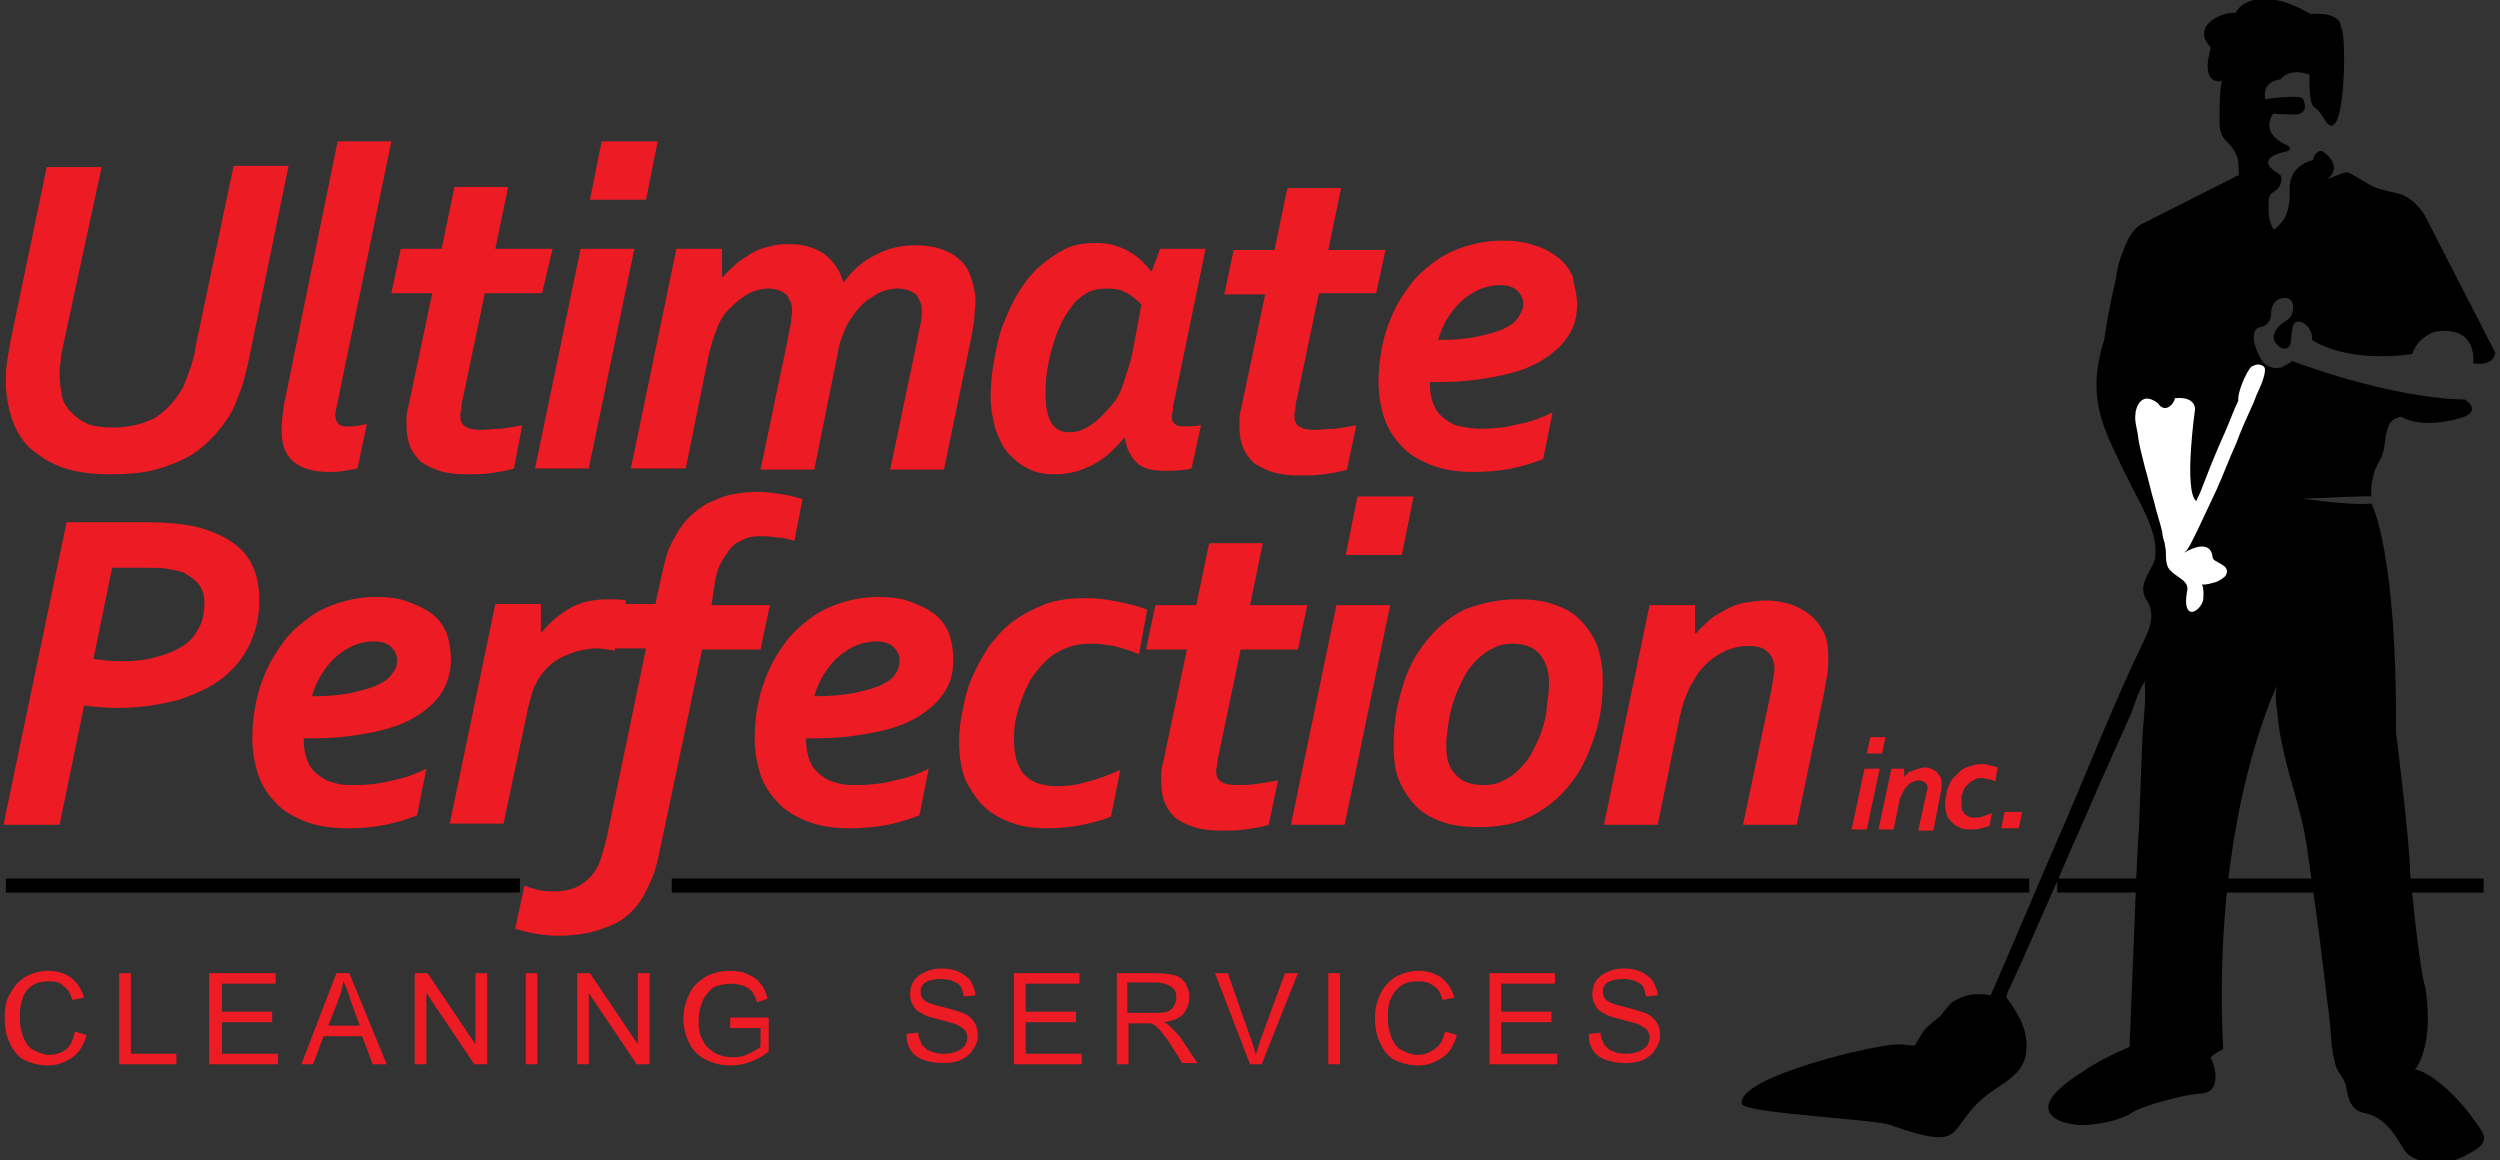 <?xml version="1.0" encoding="utf-8"?>
<!-- Generator: Adobe Illustrator 21.1.0, SVG Export Plug-In . SVG Version: 6.00 Build 0)  -->
<!DOCTYPE svg PUBLIC "-//W3C//DTD SVG 1.1//EN" "http://www.w3.org/Graphics/SVG/1.1/DTD/svg11.dtd">
<svg version="1.1" id="Layer_1" xmlns="http://www.w3.org/2000/svg" xmlns:xlink="http://www.w3.org/1999/xlink" x="0px" y="0px"
	 viewBox="0 0 214 99.3" style="enable-background:new 0 0 214 99.3;" xml:space="preserve">
<rect x="0" y="0" width="214" height="99.3" fill="#333333" stroke="none"/>
<style type="text/css">
	.st0{fill-rule:evenodd;clip-rule:evenodd;}
	.st1{fill:#FFFFFF;}
	.st2{fill:#ED1B23;}
</style>
<g>
	<rect x="57.5" y="75.2" class="st0" width="116.2" height="1.2"/>
	<rect x="176.1" y="75.2" class="st0" width="36.5" height="1.2"/>
	<path d="M198.9,10.1c0,0-0.3-0.6-0.9-1c0,0-0.4-0.5-0.3-2.7c0,0-1.6-0.7-2.5,0.4c0,0-1.6,0.1-1.3,1.7c0,0,2.4-0.4,3.2-0.1
		c0,0,0.7,1.2-0.5,1.4c0,0-1.9,0-2-0.1c0,0-1.3,1.6,1.1,2.7c0,0,0.8,0.4-0.1,0.6c0,0-2.9,0.5-0.5,1.9c0.3,0.2,0.2,0.6,0.1,0.9
		c-0.2,0.5-0.5,0.5-0.8,0.8c-0.3,0.3-0.2,1.1-0.2,1.5c0,0.5,0.1,1,0.4,1.5c0.1,0.2,0.9-0.8,0.9-0.8c0.3-0.5,0.4-1.1,0.5-1.7
		c0-0.3,0-0.6,0-0.9c-0.1-2.1,2-2.5,2-2.5c0-0.4,0.5-1,0.9-0.7c1.9,1.5,0.1,2.4,0.4,2.3c2.2-0.8,1.1-0.8,3.7,0.6
		c0.8,0.4,1.8,0.5,2.7,0.8c0.9,0.4,1.7,1.3,2.1,2.2l5.8,11.3c0,0-0.1,1.2-1.9,0.9c0,0,0.5-3.3-3.3-2.7c0,0-1.5,0.5-1.9,1.9
		c0,0-5.2,0.9-8.6-1.2c0,0,0-0.2,0-0.2c0-0.2,0-0.4-0.1-0.5c-0.1-0.4-0.8-1.1-1.3-0.8c-0.2,0.1-0.3,0.5-0.3,0.7
		c-0.1,0.4,0,1.1-0.3,1.4c-0.4,0.4-1-0.1-1.2-0.5c-0.2-0.5,0.1-1,0.4-1.3c0.3-0.3,0.6-0.4,0.9-0.7c0.4-0.5,0.5-1.7-0.4-1.7
		c-0.3,0-0.6,0.1-0.8,0.3c-0.3,0.3-0.4,0.7-0.4,1.1c0,0.4-0.2,0.8-0.6,1c-0.2,0.1-0.4,0.1-0.6,0.2c-0.7,0.7,0.1,2.3,0.5,2.9
		c0.3,0.3,0.7,0.5,1.1,0.5c0.2,0,0.5,0,0.6-0.1c0.2-0.1,0.5-0.3,0.7-0.4c0,0,0.1-0.1,0.1-0.1c0,0,8.3,3.2,14.8,3.3
		c0,0,1.8,1.1-0.8,1.7c0,0-2.8,0.8-4.6-0.2c-0.1-0.1-0.4,0.1-0.5,0.1c-0.5,0.2-0.7,0.7-0.8,1.2c-0.1,0.2-0.1,0.4-0.1,0.6
		c-0.1,0.4-0.1,0.8-0.2,1.1c-0.1,0.4-0.3,0.7-0.5,1.1c-0.4,0.8-0.6,1.8-0.5,2.7c0,0,0.4-0.1-6.1,0.2c0-0.1,3.9,0.6,6.1,0.4
		c0,0,2.2,4.1,2.1,19.6c0,0,1.2,9.5,1.2,12c0,0,0.8,8.4,1.3,9.8c0,0,0.9,4.6-0.9,7.1c0.2-0.2,1.5,0.6,1.6,0.7c1,0.7,2.4,2,3.5,3.6
		c0.9,1.2,1.4,1.8-0.2,2.7c-0.8,0.5-1.8,0.9-2.7,1c-0.6,0-1.4-0.1-1.9-0.3c-1.1-0.5-1-0.6-1.6-1.5c-0.4-0.7-0.9-1.4-1.6-1.9
		c-0.4-0.3-0.8-0.5-1.3-0.6c-1.3-0.2-1.5-1.3-1.7-2.4c-0.1-0.5-0.6-1-0.8-1.5c-0.2-0.6-0.3-1.2-0.4-1.9c-0.1-1.3-0.2-2.6-0.4-3.9
		c-0.1-0.8-0.2-1.7-0.3-2.5c-0.4-3.5-0.9-6.9-1.4-10.4c-0.4-3.1-1.6-6.1-2.2-9.2c-0.2-0.9-0.3-1.9-0.4-2.8c-0.1-0.7-0.2-1.6,0.1-2.2
		c0,0-5.7,11.3-4.7,31.3c0,0-1,0.5-1.1,0.8c0.1-0.2,1.3,2.8-0.7,3c-1.4,0.1-2.8,0.5-4.2,0.9c-0.5,0.2-1.3,0.4-1.7,0.7
		c-1.1,0.7-2.7,1-4,1.1c-1.9,0.1-4.6-0.8-2.5-2.9c0.9-0.9,2.1-1.6,3-2.2c1-0.6,2.1-1.1,3.2-1.6c0-1,0.1-1.9,0.1-2.9
		c0.1-2.4,0.2-4.8,0.3-7.2c0.1-2.9,0.2-5.8,0.4-8.7c0.1-2.6,0.2-5.2,0.3-7.9c0.1-1.4,0.3-2.9,0.2-4.3c0-0.1,0-0.2,0-0.3
		c-0.5,0.8-0.8,1.7-1.1,2.6c-1,2.2-1.9,4.3-2.9,6.5c-1.1,2.6-2.3,5.2-3.4,7.8c-1,2.3-2,4.5-3,6.8c-0.3,0.7-0.7,1.5-1,2.2
		c-0.1,0.3-0.4,0.7-0.4,1c0,0,0,0.1-0.1,0.1c0.7,1,1.5,2.1,1.7,3.4c0.5,3.1-1.6,3.7-3.4,5.1c-3.5,2.8-1.4,4.9-8.2,2.5
		c-1.3-0.5-12.5-1-12.7-1.8c-0.5-2.3,11.7-5.2,13.5-5.1c0.4,0,0.8,0.1,1.3,0.1c0.2-0.3,0.4-0.7,0.6-1c0.3-0.5,0.7-0.8,1.2-1.2
		c0.6-0.4,0.9-1.1,1.4-1.5c0.6-0.4,1.4-0.7,2.1-0.7c0.4,0,0.8,0,1.2,0.1c2.2-5,4.3-10.1,6.5-15.1c2.1-4.9,4.1-10,6.4-14.8
		c0.6-1.2,1.2-2.4,0.6-3.7c-1.3-1.7,0.7-2.9,0.6-4.2c0.2-2-1.6-4.8-2.4-6.5c-1.5-3.1-2.9-5.5-2.6-8.9c0.1-0.9,0.3-2,0.6-2.8
		c0,0,0.4-2.8,1-5.2c0.1-0.9,0.3-1.7,0.6-2.4c0.3-0.8,0.7-1.9,1.6-2.4l8.3-4.2c0.1,0,0-1,0-1.1c-0.1-0.8-0.5-1.3-1.1-1.9
		c-0.6-0.6-0.5-1.5-0.5-2.3c0-0.9,0-1.9,0.2-2.8c0,0.1-1.7,0.4-1.1-2.2c0-0.1,0.2-0.7,0.1-0.7c-1.6-1.7,0.8-3,2.2-2.9
		c0-0.3,1.7-2.6,6.4,0.1c0,0,2.6-0.3,2.6,1.2C200.9,2.6,200.8,13.5,198.9,10.1L198.9,10.1z"/>
	<path class="st1" d="M192.7,31.4c0.2-0.1,0.4-0.2,0.6-0.2c0.2,0,0.4,0.1,0.5,0.2c0.3,0.3-0.3,1.7-0.5,2.1c-0.2,0.4-0.3,0.8-0.5,1.2
		c-0.5,1.1-1,2.2-1.4,3.3c-0.6,1.3-1.1,2.7-1.7,4c-0.5,1.1-1.1,2.3-1.6,3.4c-0.2,0.4-0.4,0.8-0.6,1.2c-0.1,0.2-0.3,0.5-0.4,0.6
		c0,0-0.1,0-0.1,0.1c0,0,2.2-1.4,2.4,0.4c0,0.5,1.7,0.6,1.1,1.6c0,0-0.5,0.5-1.1,0.6c-2,0.6-0.6-1.1-0.8,1.4
		c-0.1,0.7-1.1,1.6-1.4,0.7c-0.1-0.3-0.1-0.7,0-1.3c0.3-1.1-1-1.2-1.6-2.1c-0.2-0.4-0.2-0.9-0.2-1.4c0-0.2-0.1-0.5-0.1-0.7
		c-0.1-0.3-0.2-0.6-0.2-0.9c-0.2-0.9-0.5-1.7-0.7-2.6c-0.3-1-0.5-2-0.8-3c-0.2-0.9-0.5-1.8-0.6-2.8c-0.1-0.6-0.3-1.2-0.2-1.8
		c0,0,0-0.1,0-0.1c0,0,0.3-2,1.9-0.8c0.8,1.2,1.7-0.5,1.4-0.4c0,0,1.7-0.3,1.8,0.9c0,0-1,7,0.1,7.9c0.1-0.3,0.3-0.6,0.4-0.9
		c0.3-0.8,0.6-1.5,0.9-2.3c0.4-1,0.8-1.9,1.2-2.8c0.4-0.9,0.7-1.8,1.1-2.6C191.5,33.6,192.3,31.8,192.7,31.4L192.7,31.4z"/>
	<path class="st2" d="M9.7,36.6c1.3,0,2.5-0.3,3.5-0.8c1-0.6,1.8-1.5,2.5-2.7c0.2-0.5,0.4-1,0.6-1.6c0.2-0.6,0.4-1.3,0.5-2.1
		L20,14.2h4.7l-3.3,16.1c-0.2,1-0.4,1.8-0.6,2.5c-0.2,0.7-0.5,1.3-0.7,1.9c-0.4,0.9-1,1.7-1.6,2.4c-0.6,0.7-1.4,1.4-2.2,1.9
		c-0.9,0.5-1.9,0.9-3,1.2c-1.1,0.3-2.5,0.4-3.9,0.4c-1.6,0-3-0.2-4.1-0.6c-1.1-0.4-2-1-2.8-1.7c-0.7-0.7-1.2-1.6-1.5-2.5
		c-0.3-1-0.5-2-0.5-3c0-0.6,0-1.2,0.1-1.8c0.1-0.6,0.2-1.2,0.3-1.8l3.1-14.9h4.7L5.4,29.6c-0.1,0.5-0.2,0.9-0.2,1.3
		c-0.1,0.4-0.1,0.8-0.1,1.2c0,0.6,0.1,1.2,0.2,1.8c0.1,0.5,0.4,1,0.8,1.4c0.4,0.4,0.8,0.7,1.4,1C8.1,36.5,8.8,36.6,9.7,36.6
		L9.7,36.6z M28.9,12.1h4.6l-4.6,22.3c-0.1,0.5-0.2,0.9-0.2,1.1c0,0.4,0.1,0.6,0.3,0.8c0.2,0.2,0.5,0.2,1,0.2c0.4,0,0.9-0.1,1.4-0.2
		l-0.8,3.8c-0.3,0.1-0.7,0.1-1.1,0.2c-0.5,0.1-0.9,0.1-1.3,0.1c-1.4,0-2.4-0.3-3.1-0.9c-0.7-0.6-1-1.5-1-2.7c0-0.6,0.1-1.3,0.2-2.1
		L28.9,12.1z M46.4,25.1h-4.9l-1.9,9.1c-0.1,0.3-0.1,0.5-0.1,0.7c0,0.2-0.1,0.4-0.1,0.6c0,0.5,0.1,0.8,0.4,1
		c0.3,0.2,0.7,0.3,1.4,0.3c0.4,0,1-0.1,1.7-0.1c0.7-0.1,1.3-0.2,1.8-0.3L44,40.1c-0.6,0.2-1.3,0.3-2,0.4c-0.7,0.1-1.4,0.1-2.1,0.1
		c-0.9,0-1.7-0.1-2.3-0.3c-0.6-0.2-1.2-0.5-1.6-0.8c-0.4-0.4-0.7-0.8-0.9-1.3c-0.2-0.5-0.3-1.1-0.3-1.7c0-0.2,0-0.5,0-0.8
		c0-0.3,0.1-0.7,0.2-1.1l2-9.5h-3.5l0.8-3.8h3.5l1.1-5.3h4.6l-1.1,5.3h4.9L46.4,25.1z M50.5,17.1l1-5h4.8l-1,5H50.5z M45.8,40.1
		l3.9-18.8h4.6l-3.9,18.8H45.8z M72.2,24.2c0.8-1.1,1.7-1.9,2.8-2.4c1.1-0.6,2.2-0.8,3.4-0.8c0.8,0,1.5,0.1,2.1,0.3
		c0.6,0.2,1.2,0.5,1.6,0.9c0.5,0.4,0.8,0.9,1,1.5c0.2,0.6,0.4,1.3,0.4,2.1c0,0.5-0.1,1-0.1,1.6c-0.1,0.6-0.2,1.2-0.3,1.7l-2.3,11.1
		h-4.6l2.3-11c0.1-0.6,0.2-1.1,0.3-1.5c0.1-0.4,0.1-0.7,0.1-1c0-0.3,0-0.5-0.1-0.8c-0.1-0.2-0.2-0.4-0.3-0.6
		c-0.2-0.2-0.4-0.3-0.6-0.4c-0.3-0.1-0.6-0.2-1-0.2c-0.8,0-1.5,0.2-2.2,0.7c-0.7,0.4-1.3,1-1.8,1.8c-0.3,0.4-0.5,0.8-0.7,1.3
		c-0.2,0.5-0.4,1.1-0.5,1.8l-2,9.9h-4.6l2.3-11c0.1-0.6,0.2-1.1,0.3-1.5c0-0.4,0.1-0.7,0.1-1c0-0.3,0-0.5-0.1-0.8
		c-0.1-0.2-0.2-0.4-0.3-0.6c-0.2-0.2-0.4-0.3-0.6-0.4c-0.3-0.1-0.6-0.2-1-0.2c-0.7,0-1.4,0.2-2,0.6c-0.6,0.4-1.2,0.9-1.7,1.5
		c-0.3,0.4-0.6,0.9-0.8,1.5c-0.2,0.5-0.4,1.2-0.6,1.9l-2,9.9H54l3.9-18.8h3.9v2.4h0.1c0.3-0.4,0.7-0.7,1.1-1.1
		c0.4-0.4,0.9-0.6,1.3-0.9c0.5-0.3,1-0.5,1.6-0.6c0.6-0.2,1.1-0.2,1.7-0.2c1.2,0,2.1,0.3,2.9,0.8C71.3,22.3,71.9,23.1,72.2,24.2
		L72.2,24.2z M100.3,35.6c0,0.4,0.1,0.6,0.3,0.7c0.2,0.2,0.4,0.2,0.8,0.2c0.4,0,0.8,0,1.4-0.1l-0.8,3.7c-0.8,0.2-1.6,0.2-2.3,0.2
		c-1.1,0-1.9-0.2-2.4-0.7c-0.5-0.5-0.9-1.2-1-2.1h-0.1c-0.9,1.1-1.8,1.9-2.9,2.4c-1,0.5-2,0.7-3,0.7c-0.8,0-1.6-0.1-2.3-0.5
		c-0.7-0.3-1.2-0.8-1.7-1.3c-0.5-0.6-0.8-1.3-1.1-2.1c-0.2-0.8-0.4-1.7-0.4-2.7c0-1,0.1-2.1,0.3-3.2c0.2-1.1,0.4-2.1,0.8-3.1
		c0.4-1,0.8-1.9,1.3-2.7c0.5-0.8,1.1-1.6,1.8-2.2c0.7-0.6,1.4-1.1,2.2-1.5c0.8-0.4,1.7-0.5,2.7-0.5c0.9,0,1.7,0.2,2.5,0.6
		c0.8,0.4,1.5,1,2.1,1.8h0.1l0.7-1.9h3.9l-2.7,13.1c-0.1,0.2-0.1,0.5-0.1,0.7C100.4,35.3,100.3,35.5,100.3,35.6L100.3,35.6z
		 M97.7,26.1c-0.1-0.2-0.3-0.3-0.5-0.5c-0.2-0.2-0.4-0.3-0.7-0.5c-0.3-0.1-0.5-0.3-0.8-0.3c-0.3-0.1-0.6-0.1-1-0.1
		c-0.6,0-1.2,0.1-1.7,0.4c-0.5,0.3-1,0.7-1.3,1.2c-0.4,0.5-0.7,1-1,1.7c-0.3,0.6-0.5,1.3-0.7,2c-0.2,0.7-0.3,1.3-0.4,2
		c-0.1,0.7-0.1,1.3-0.1,1.8c0,1.1,0.2,1.9,0.5,2.4c0.3,0.5,0.8,0.8,1.5,0.8c0.7,0,1.3-0.2,2-0.7c0.7-0.5,1.2-1.1,1.8-1.8
		c0.4-0.5,0.7-1.1,0.9-1.8c0.2-0.7,0.5-1.4,0.7-2.3L97.7,26.1z M117.8,25.1h-4.9l-1.9,9.1c-0.1,0.3-0.1,0.5-0.1,0.7
		c0,0.2-0.1,0.4-0.1,0.6c0,0.5,0.1,0.8,0.4,1c0.3,0.2,0.7,0.3,1.4,0.3c0.4,0,1-0.1,1.7-0.1c0.7-0.1,1.3-0.2,1.8-0.3l-0.8,3.8
		c-0.6,0.2-1.3,0.3-2,0.4c-0.7,0.1-1.4,0.1-2.1,0.1c-0.9,0-1.7-0.1-2.3-0.3c-0.6-0.2-1.2-0.5-1.6-0.8c-0.4-0.4-0.7-0.8-0.9-1.3
		c-0.2-0.5-0.3-1.1-0.3-1.7c0-0.2,0-0.5,0-0.8c0-0.3,0.1-0.7,0.2-1.1l2-9.5h-3.5l0.8-3.8h3.5l1.1-5.3h4.6l-1.1,5.3h4.9L117.8,25.1z
		 M130.4,26c0-0.4-0.2-0.8-0.5-1.1c-0.3-0.3-0.8-0.5-1.5-0.5c-0.5,0-1,0.1-1.6,0.3c-0.5,0.2-1,0.5-1.5,0.9c-0.5,0.4-0.9,0.9-1.3,1.5
		c-0.4,0.6-0.7,1.3-0.9,2c1.4,0,2.5-0.1,3.4-0.3c0.9-0.2,1.7-0.4,2.3-0.7c0.6-0.3,1-0.6,1.2-1C130.2,26.8,130.4,26.4,130.4,26
		L130.4,26z M135,26c0,1-0.2,2-0.8,2.8c-0.5,0.8-1.3,1.5-2.3,2.1c-1,0.6-2.2,1-3.7,1.3c-1.5,0.3-3.1,0.5-5,0.5c-0.2,0-0.5,0-0.8,0
		v0.1c0,0.7,0.1,1.3,0.3,1.8c0.2,0.5,0.5,0.9,0.9,1.2c0.4,0.3,0.8,0.6,1.4,0.7c0.5,0.1,1.1,0.2,1.8,0.2c1,0,2.1-0.1,3.2-0.4
		c1.1-0.2,2.1-0.6,2.9-1l-0.8,4c-0.8,0.3-1.7,0.6-2.7,0.8c-1,0.2-2.1,0.3-3.3,0.3c-1.4,0-2.6-0.2-3.6-0.6c-1-0.4-1.9-0.9-2.5-1.6
		c-0.7-0.7-1.2-1.5-1.5-2.4c-0.3-0.9-0.5-2-0.5-3.1c0-1,0.1-2,0.3-3c0.2-1,0.5-1.9,0.9-2.8c0.4-0.9,0.9-1.7,1.5-2.5
		c0.6-0.8,1.3-1.4,2.1-2c0.8-0.6,1.7-1,2.6-1.3c1-0.3,2-0.5,3.2-0.5c1,0,1.9,0.1,2.7,0.4c0.8,0.2,1.5,0.6,2,1c0.6,0.4,1,1,1.3,1.6
		C134.8,24.6,135,25.3,135,26L135,26z"/>
	<path class="st2" d="M5.1,70.6H0.3l5.4-25.9h6.5c2.4,0,4.3,0.2,5.6,0.7c1.5,0.5,2.7,1.3,3.4,2.3c0.7,1,1,2.3,1,3.7
		c0,1.4-0.3,2.6-0.8,3.7c-0.5,1.1-1.3,2.1-2.3,2.9c-1,0.8-2.3,1.4-3.8,1.9c-1.5,0.4-3.3,0.7-5.2,0.7c-1,0-2-0.1-2.9-0.2L5.1,70.6z
		 M8,56.4c0.7,0.1,1.4,0.2,2.3,0.2c1.2,0,2.3-0.1,3.2-0.4c0.9-0.2,1.7-0.6,2.3-1c0.6-0.4,1-1,1.3-1.6c0.3-0.6,0.4-1.3,0.4-2.1
		c0-0.6-0.2-1.1-0.5-1.5c-0.3-0.4-0.8-0.7-1.3-1c-0.3-0.1-0.8-0.2-1.3-0.3c-0.5-0.1-1.2-0.1-1.9-0.1H9.6L8,56.4z M34,56.5
		c0-0.4-0.2-0.8-0.5-1.1c-0.3-0.3-0.8-0.5-1.5-0.5c-0.5,0-1.1,0.1-1.6,0.3c-0.5,0.2-1,0.5-1.5,0.9c-0.5,0.4-0.9,0.9-1.3,1.5
		c-0.4,0.6-0.7,1.3-0.9,2c1.4,0,2.5-0.1,3.4-0.3c0.9-0.2,1.7-0.4,2.3-0.7c0.6-0.3,1-0.6,1.2-1C33.9,57.3,34,56.9,34,56.5L34,56.5z
		 M38.6,56.5c0,1-0.3,2-0.8,2.8c-0.5,0.8-1.3,1.5-2.3,2.1c-1,0.6-2.2,1-3.7,1.3c-1.5,0.3-3.1,0.5-5,0.5c-0.2,0-0.5,0-0.8,0v0.1
		c0,0.7,0.1,1.3,0.3,1.8c0.2,0.5,0.5,0.9,0.9,1.2c0.4,0.3,0.8,0.6,1.4,0.7c0.5,0.2,1.1,0.2,1.8,0.2c1,0,2.1-0.1,3.2-0.4
		c1.1-0.2,2.1-0.6,2.9-1l-0.8,4c-0.8,0.3-1.7,0.6-2.7,0.8c-1,0.2-2.1,0.3-3.3,0.3c-1.4,0-2.6-0.2-3.6-0.6c-1-0.4-1.9-0.9-2.5-1.6
		c-0.7-0.7-1.2-1.5-1.5-2.4c-0.3-0.9-0.5-2-0.5-3.1c0-1,0.1-2,0.3-3c0.2-1,0.5-1.9,0.9-2.8c0.4-0.9,0.9-1.7,1.5-2.5
		c0.6-0.8,1.3-1.4,2.1-2c0.8-0.6,1.7-1,2.6-1.3c1-0.3,2-0.5,3.2-0.5c1,0,1.9,0.1,2.7,0.4c0.8,0.3,1.5,0.6,2,1c0.6,0.4,1,1,1.3,1.6
		C38.5,55,38.6,55.7,38.6,56.5L38.6,56.5z M52.6,55.7c-0.5-0.1-1.1-0.2-1.6-0.2c-0.5,0-0.9,0.1-1.4,0.2c-0.5,0.1-0.9,0.3-1.4,0.5
		c-0.4,0.2-0.9,0.5-1.3,0.9c-0.4,0.4-0.8,0.9-1,1.4c-0.2,0.3-0.3,0.6-0.4,1c-0.1,0.4-0.3,0.9-0.4,1.6l-2,9.4h-4.6l3.9-18.8h3.9v2.4
		h0.1c0.7-0.9,1.6-1.6,2.5-2.1c0.9-0.5,2-0.7,3.2-0.7c0.5,0,1,0,1.5,0.1L52.6,55.7z M60.9,51.8h5l-0.8,3.8h-5l-3.6,17.1
		c-0.2,1-0.4,1.8-0.7,2.5c-0.3,0.7-0.6,1.3-0.9,1.8c-0.8,1.2-1.8,2-3.1,2.4c-1.2,0.5-2.6,0.7-4.1,0.7c-0.7,0-1.4-0.1-2-0.2
		s-1.2-0.3-1.6-0.4l0.8-3.7c0.4,0.2,0.9,0.3,1.3,0.4c0.4,0.1,0.9,0.1,1.2,0.1c0.7,0,1.3-0.1,1.8-0.3c0.5-0.2,0.9-0.5,1.3-0.9
		s0.7-0.9,0.9-1.5c0.2-0.6,0.4-1.3,0.6-2.2l3.3-15.9h-3.4l0.8-3.8h3.4l0.5-2.3c0.2-0.9,0.4-1.7,0.6-2.3c0.3-0.7,0.6-1.2,0.9-1.7
		c0.4-0.6,0.8-1.1,1.3-1.5c0.5-0.4,1-0.8,1.6-1c0.6-0.3,1.2-0.5,1.8-0.6c0.6-0.1,1.2-0.2,1.9-0.2c0.8,0,1.5,0.1,2.2,0.2
		c0.7,0.1,1.3,0.3,1.8,0.4l-0.7,3.6c-0.6-0.2-1.1-0.3-1.6-0.3c-0.5-0.1-0.9-0.1-1.3-0.1c-0.7,0-1.2,0.1-1.7,0.4
		c-0.5,0.2-0.9,0.6-1.2,1.1c-0.2,0.3-0.4,0.6-0.6,1c-0.2,0.4-0.3,0.9-0.4,1.4L60.9,51.8z M77,56.5c0-0.4-0.2-0.8-0.5-1.1
		c-0.3-0.3-0.8-0.5-1.5-0.5c-0.5,0-1,0.1-1.6,0.3c-0.5,0.2-1,0.5-1.5,0.9c-0.5,0.4-0.9,0.9-1.3,1.5c-0.4,0.6-0.7,1.3-0.9,2
		c1.4,0,2.5-0.1,3.5-0.3c0.9-0.2,1.7-0.4,2.3-0.7c0.6-0.3,1-0.6,1.2-1C76.9,57.3,77,56.9,77,56.5L77,56.5z M81.6,56.5
		c0,1-0.2,2-0.8,2.8c-0.5,0.8-1.3,1.5-2.3,2.1c-1,0.6-2.2,1-3.7,1.3c-1.5,0.3-3.1,0.5-5,0.5c-0.2,0-0.5,0-0.8,0v0.1
		c0,0.7,0.1,1.3,0.3,1.8c0.2,0.5,0.5,0.9,0.9,1.2c0.4,0.3,0.8,0.6,1.4,0.7c0.5,0.2,1.2,0.2,1.8,0.2c1,0,2.1-0.1,3.2-0.4
		c1.1-0.2,2.1-0.6,2.9-1l-0.8,4c-0.8,0.3-1.7,0.6-2.7,0.8c-1,0.2-2.1,0.3-3.3,0.3c-1.4,0-2.6-0.2-3.6-0.6c-1-0.4-1.9-0.9-2.5-1.6
		c-0.7-0.7-1.2-1.5-1.5-2.4c-0.3-0.9-0.5-2-0.5-3.1c0-1,0.1-2,0.3-3c0.2-1,0.5-1.9,0.9-2.8c0.4-0.9,0.9-1.7,1.5-2.5
		c0.6-0.8,1.3-1.4,2.1-2c0.8-0.6,1.7-1,2.6-1.3c1-0.3,2-0.5,3.2-0.5c1,0,1.9,0.1,2.7,0.4c0.8,0.3,1.5,0.6,2,1c0.6,0.4,1,1,1.3,1.6
		C81.5,55,81.6,55.7,81.6,56.5L81.6,56.5z M97.5,56c-0.7-0.3-1.4-0.5-2.1-0.7c-0.7-0.1-1.3-0.2-1.9-0.2c-0.9,0-1.6,0.1-2.3,0.4
		c-0.7,0.3-1.2,0.6-1.7,1.1c-0.5,0.5-0.9,1-1.3,1.6c-0.3,0.6-0.6,1.2-0.8,1.8c-0.2,0.6-0.4,1.2-0.5,1.8c-0.1,0.6-0.1,1.2-0.1,1.6
		c0,0.7,0.1,1.4,0.3,1.9c0.2,0.5,0.4,0.9,0.8,1.2c0.3,0.3,0.7,0.5,1.1,0.6c0.4,0.1,0.9,0.2,1.4,0.2c0.9,0,1.8-0.1,2.7-0.4
		c0.9-0.2,1.9-0.6,2.8-1l-0.8,4c-0.7,0.3-1.5,0.5-2.4,0.7c-1,0.2-2,0.3-3.1,0.3c-1,0-1.9-0.1-2.8-0.4c-0.9-0.3-1.7-0.7-2.4-1.3
		c-0.7-0.6-1.2-1.4-1.7-2.3c-0.4-0.9-0.6-2.1-0.6-3.4c0-0.9,0.1-1.8,0.3-2.7c0.2-1,0.4-1.9,0.8-2.8c0.4-0.9,0.9-1.8,1.4-2.6
		c0.6-0.8,1.3-1.6,2.1-2.2c0.8-0.6,1.8-1.1,2.8-1.5c1.1-0.4,2.3-0.5,3.6-0.5c0.7,0,1.6,0.1,2.6,0.3c1,0.2,1.8,0.4,2.5,0.7L97.5,56z
		 M111.1,55.6h-4.9l-1.9,9.1c-0.1,0.3-0.1,0.5-0.1,0.7c0,0.2-0.1,0.4-0.1,0.5c0,0.5,0.1,0.8,0.4,1c0.3,0.2,0.7,0.3,1.4,0.3
		c0.4,0,1,0,1.7-0.1c0.7-0.1,1.3-0.2,1.8-0.3l-0.8,3.8c-0.6,0.2-1.3,0.3-2,0.4c-0.7,0.1-1.4,0.1-2.1,0.1c-0.9,0-1.7-0.1-2.3-0.3
		c-0.6-0.2-1.2-0.5-1.6-0.8c-0.4-0.4-0.7-0.8-0.9-1.3c-0.2-0.5-0.3-1.1-0.3-1.7c0-0.2,0-0.5,0-0.8c0-0.3,0.1-0.7,0.2-1.1l2-9.5h-3.5
		l0.8-3.8h3.5l1.1-5.3h4.6l-1.1,5.3h4.9L111.1,55.6z M115.2,47.5l1-5h4.8l-1,5H115.2z M110.5,70.6l3.9-18.8h4.6l-3.9,18.8H110.5z
		 M129.5,55.1c-0.6,0-1.2,0.1-1.7,0.4c-0.5,0.2-1,0.6-1.4,1c-0.4,0.4-0.8,0.9-1.1,1.5c-0.3,0.6-0.6,1.2-0.8,1.8
		c-0.2,0.6-0.4,1.3-0.5,2c-0.1,0.7-0.2,1.4-0.2,2c0,1.1,0.2,1.9,0.8,2.5c0.5,0.6,1.3,0.9,2.4,0.9c0.6,0,1.2-0.1,1.7-0.4
		c0.5-0.2,1-0.6,1.4-1c0.4-0.4,0.8-0.9,1.1-1.5c0.3-0.6,0.6-1.2,0.8-1.8c0.2-0.7,0.4-1.3,0.4-2c0.1-0.7,0.2-1.4,0.2-2
		c0-1.1-0.3-1.9-0.8-2.5C131.3,55.4,130.5,55.1,129.5,55.1L129.5,55.1z M129.9,51.3c1.1,0,2.1,0.1,3,0.4c0.9,0.3,1.7,0.7,2.3,1.3
		c0.6,0.6,1.1,1.3,1.5,2.2c0.3,0.9,0.5,1.9,0.5,3.1c0,1.7-0.2,3.2-0.7,4.7c-0.5,1.5-1.1,2.9-2,4c-0.9,1.2-2,2.1-3.3,2.8
		c-1.3,0.7-2.8,1-4.6,1c-1.1,0-2.1-0.1-3-0.4c-0.9-0.3-1.7-0.7-2.3-1.3c-0.6-0.6-1.1-1.3-1.5-2.2c-0.4-0.9-0.5-1.9-0.5-3.1
		c0-1.7,0.2-3.2,0.7-4.8c0.4-1.5,1.1-2.9,2-4c0.9-1.2,2-2.1,3.3-2.8C126.6,51.7,128.1,51.3,129.9,51.3L129.9,51.3z M141.9,70.6h-4.6
		l3.9-18.8h3.9v2.4h0.1c0.3-0.4,0.7-0.7,1.1-1.1c0.4-0.4,0.9-0.6,1.4-0.9c0.5-0.3,1.1-0.5,1.6-0.6c0.6-0.1,1.2-0.2,1.8-0.2
		c0.7,0,1.4,0.1,2.1,0.3c0.6,0.2,1.2,0.5,1.7,0.9c0.5,0.4,0.9,0.9,1.2,1.5c0.3,0.6,0.4,1.3,0.4,2.1c0,0.5,0,1-0.1,1.6
		c-0.1,0.6-0.2,1.2-0.3,1.7l-2.3,11.1h-4.6l2.4-11.4c0.1-0.4,0.1-0.8,0.2-1.1c0-0.3,0.1-0.6,0.1-0.8c0-0.6-0.2-1.2-0.6-1.5
		c-0.4-0.4-0.9-0.5-1.7-0.5c-1,0-1.8,0.3-2.6,0.8c-0.8,0.5-1.5,1.2-2,2.1c-0.1,0.2-0.2,0.4-0.3,0.5c-0.1,0.2-0.2,0.4-0.3,0.7
		c-0.1,0.2-0.2,0.5-0.3,0.8c-0.1,0.3-0.2,0.7-0.3,1.1L141.9,70.6z"/>
	<path class="st2" d="M159.8,64.5l0.3-1.4h1.3l-0.3,1.4H159.8z M158.5,71l1.1-5.2h1.3l-1.1,5.2H158.5z M162.1,71h-1.3l1.1-5.2h1.1
		v0.7h0c0.1-0.1,0.2-0.2,0.3-0.3c0.1-0.1,0.2-0.2,0.4-0.2c0.1-0.1,0.3-0.1,0.5-0.2c0.2,0,0.3-0.1,0.5-0.1c0.2,0,0.4,0,0.6,0.1
		c0.2,0.1,0.3,0.1,0.5,0.3c0.1,0.1,0.2,0.3,0.3,0.4c0.1,0.2,0.1,0.4,0.1,0.6c0,0.1,0,0.3,0,0.4c0,0.2-0.1,0.3-0.1,0.5l-0.6,3.1h-1.3
		l0.7-3.2c0-0.1,0-0.2,0.1-0.3c0-0.1,0-0.2,0-0.2c0-0.2-0.1-0.3-0.2-0.4c-0.1-0.1-0.3-0.2-0.5-0.2c-0.3,0-0.5,0.1-0.7,0.2
		c-0.2,0.1-0.4,0.3-0.6,0.6c0,0.1-0.1,0.1-0.1,0.2c0,0.1-0.1,0.1-0.1,0.2c0,0.1-0.1,0.1-0.1,0.2c0,0.1-0.1,0.2-0.1,0.3L162.1,71z
		 M170.8,66.9c-0.2-0.1-0.4-0.2-0.6-0.2c-0.2,0-0.4-0.1-0.5-0.1c-0.2,0-0.5,0-0.6,0.1c-0.2,0.1-0.4,0.2-0.5,0.3
		c-0.1,0.1-0.3,0.3-0.4,0.4c-0.1,0.2-0.2,0.3-0.2,0.5c-0.1,0.2-0.1,0.3-0.1,0.5c0,0.2,0,0.3,0,0.5c0,0.2,0,0.4,0.1,0.5
		c0.1,0.1,0.1,0.2,0.2,0.3c0.1,0.1,0.2,0.1,0.3,0.2c0.1,0,0.3,0.1,0.4,0.1c0.2,0,0.5,0,0.8-0.1c0.3-0.1,0.5-0.2,0.8-0.3l-0.2,1.1
		c-0.2,0.1-0.4,0.1-0.7,0.2c-0.3,0.1-0.6,0.1-0.9,0.1c-0.3,0-0.5,0-0.8-0.1c-0.2-0.1-0.5-0.2-0.7-0.4c-0.2-0.2-0.4-0.4-0.5-0.6
		c-0.1-0.3-0.2-0.6-0.2-1c0-0.2,0-0.5,0.1-0.8c0-0.3,0.1-0.5,0.2-0.8c0.1-0.2,0.2-0.5,0.4-0.7c0.2-0.2,0.4-0.4,0.6-0.6
		c0.2-0.2,0.5-0.3,0.8-0.4c0.3-0.1,0.6-0.2,1-0.2c0.2,0,0.4,0,0.7,0.1c0.3,0.1,0.5,0.1,0.7,0.2L170.8,66.9z M171.6,69.5h1.5
		l-0.3,1.4h-1.5L171.6,69.5z"/>
	<rect x="0.5" y="75.2" class="st0" width="44" height="1.2"/>
	<path class="st2" d="M6.4,88.3l1,0.3c-0.2,0.8-0.6,1.5-1.2,1.9c-0.6,0.4-1.2,0.7-2.1,0.7c-0.8,0-1.5-0.2-2.1-0.5
		c-0.5-0.3-0.9-0.8-1.2-1.5c-0.3-0.6-0.4-1.4-0.4-2.1c0-0.8,0.1-1.5,0.5-2.1c0.3-0.6,0.8-1.1,1.3-1.4c0.6-0.3,1.2-0.5,1.9-0.5
		c0.8,0,1.4,0.2,2,0.6c0.5,0.4,0.9,1,1.1,1.7l-1,0.2c-0.2-0.6-0.4-1-0.8-1.2C5.2,84.1,4.8,84,4.2,84c-0.6,0-1.1,0.1-1.5,0.4
		c-0.4,0.3-0.7,0.7-0.8,1.2c-0.2,0.5-0.2,1-0.2,1.5c0,0.7,0.1,1.2,0.3,1.7c0.2,0.5,0.5,0.9,0.9,1.1c0.4,0.2,0.9,0.4,1.3,0.4
		c0.6,0,1.1-0.2,1.5-0.5C6,89.5,6.3,89,6.4,88.3L6.4,88.3z M10.2,91.1v-7.8h1v6.9h3.9v0.9H10.2z M17.9,91.1v-7.8h5.7v0.9h-4.6v2.4
		h4.3v0.9h-4.3v2.7h4.8v0.9H17.9z M25.8,91.1l3-7.8h1.1l3.2,7.8h-1.2L31,88.7h-3.3l-0.9,2.4H25.8z M28.1,87.8h2.7l-0.8-2.2
		c-0.2-0.7-0.4-1.2-0.6-1.6c-0.1,0.5-0.2,1-0.4,1.5L28.1,87.8z M35.5,91.1v-7.8h1.1l4.1,6.1v-6.1h1v7.8h-1.1l-4.1-6.1v6.1H35.5z
		 M45,91.1v-7.8h1v7.8H45z M49.4,91.1v-7.8h1.1l4.1,6.1v-6.1h1v7.8h-1.1l-4.1-6.1v6.1H49.4z M62.5,88v-0.9l3.3,0V90
		c-0.5,0.4-1,0.7-1.6,0.9c-0.5,0.2-1.1,0.3-1.7,0.3c-0.8,0-1.5-0.2-2.1-0.5c-0.6-0.3-1.1-0.8-1.4-1.4c-0.3-0.6-0.5-1.3-0.5-2.1
		c0-0.8,0.2-1.5,0.5-2.1c0.3-0.7,0.8-1.1,1.4-1.5c0.6-0.3,1.3-0.5,2.1-0.5c0.6,0,1.1,0.1,1.5,0.3c0.5,0.2,0.8,0.4,1.1,0.8
		c0.3,0.3,0.5,0.8,0.6,1.3l-0.9,0.3c-0.1-0.4-0.3-0.7-0.4-0.9c-0.2-0.2-0.4-0.4-0.7-0.5c-0.3-0.1-0.7-0.2-1.1-0.2
		c-0.5,0-0.9,0.1-1.2,0.2c-0.4,0.1-0.6,0.3-0.8,0.6c-0.2,0.2-0.4,0.5-0.5,0.8c-0.2,0.5-0.3,1-0.3,1.6c0,0.7,0.1,1.3,0.4,1.7
		c0.2,0.5,0.6,0.8,1.1,1.1c0.5,0.2,0.9,0.3,1.5,0.3c0.5,0,0.9-0.1,1.3-0.3c0.4-0.2,0.8-0.4,1-0.6V88H62.5z M77.6,88.5l1-0.1
		c0,0.4,0.2,0.7,0.3,1c0.2,0.2,0.4,0.5,0.8,0.6c0.4,0.2,0.8,0.2,1.2,0.2c0.4,0,0.7-0.1,1-0.2c0.3-0.1,0.5-0.3,0.7-0.5
		c0.1-0.2,0.2-0.4,0.2-0.7c0-0.2-0.1-0.5-0.2-0.6c-0.1-0.2-0.4-0.3-0.7-0.5c-0.2-0.1-0.7-0.2-1.4-0.4c-0.7-0.2-1.2-0.3-1.5-0.5
		c-0.4-0.2-0.7-0.4-0.8-0.7c-0.2-0.3-0.3-0.6-0.3-1c0-0.4,0.1-0.8,0.3-1.1c0.2-0.3,0.5-0.6,1-0.8c0.4-0.2,0.9-0.3,1.4-0.3
		c0.6,0,1.1,0.1,1.5,0.3c0.4,0.2,0.8,0.5,1,0.8c0.2,0.4,0.4,0.8,0.4,1.2l-1,0.1c-0.1-0.5-0.2-0.9-0.5-1.1c-0.3-0.2-0.8-0.4-1.4-0.4
		c-0.6,0-1.1,0.1-1.4,0.3c-0.3,0.2-0.4,0.5-0.4,0.8c0,0.3,0.1,0.5,0.3,0.7c0.2,0.2,0.7,0.4,1.6,0.6c0.8,0.2,1.4,0.4,1.7,0.5
		c0.5,0.2,0.8,0.5,1,0.8c0.2,0.3,0.3,0.7,0.3,1.1c0,0.4-0.1,0.8-0.4,1.2c-0.2,0.4-0.6,0.7-1,0.9c-0.4,0.2-1,0.3-1.5,0.3
		c-0.7,0-1.3-0.1-1.8-0.3c-0.5-0.2-0.9-0.5-1.1-0.9C77.7,89.5,77.6,89.1,77.6,88.5L77.6,88.5z M86.8,91.1v-7.8h5.6v0.9h-4.6v2.4h4.3
		v0.9h-4.3v2.7h4.8v0.9H86.8z M95.6,91.1v-7.8H99c0.7,0,1.2,0.1,1.6,0.2c0.4,0.1,0.7,0.4,0.9,0.7c0.2,0.4,0.3,0.7,0.3,1.2
		c0,0.5-0.2,1-0.5,1.4c-0.4,0.4-0.9,0.6-1.7,0.7c0.3,0.1,0.5,0.3,0.6,0.4c0.3,0.3,0.6,0.6,0.9,1l1.4,2.1h-1.3l-1-1.6
		c-0.3-0.5-0.6-0.8-0.8-1.1c-0.2-0.2-0.4-0.4-0.5-0.5c-0.2-0.1-0.3-0.2-0.5-0.2c-0.1,0-0.3,0-0.6,0h-1.2v3.5H95.6z M96.6,86.7h2.2
		c0.5,0,0.8,0,1.1-0.1c0.3-0.1,0.5-0.3,0.6-0.5c0.1-0.2,0.2-0.5,0.2-0.7c0-0.4-0.1-0.7-0.4-0.9c-0.3-0.2-0.7-0.4-1.3-0.4h-2.5V86.7z
		 M107,91.1l-3-7.8h1.1l2,5.7c0.2,0.5,0.3,0.9,0.4,1.3c0.1-0.4,0.3-0.9,0.4-1.3l2.1-5.7h1.1l-3.1,7.8H107z M113.7,91.1v-7.8h1v7.8
		H113.7z M123.7,88.3l1,0.3c-0.2,0.8-0.6,1.5-1.2,1.9c-0.6,0.4-1.2,0.7-2.1,0.7c-0.8,0-1.5-0.2-2.1-0.5c-0.5-0.3-0.9-0.8-1.2-1.5
		c-0.3-0.6-0.4-1.4-0.4-2.1c0-0.8,0.2-1.5,0.5-2.1c0.3-0.6,0.8-1.1,1.3-1.4c0.6-0.3,1.2-0.5,1.9-0.5c0.8,0,1.4,0.2,2,0.6
		c0.5,0.4,0.9,1,1.1,1.7l-1,0.2c-0.2-0.6-0.4-1-0.8-1.2c-0.3-0.3-0.8-0.4-1.3-0.4c-0.6,0-1.1,0.1-1.5,0.4c-0.4,0.3-0.7,0.7-0.9,1.2
		c-0.2,0.5-0.2,1-0.2,1.5c0,0.7,0.1,1.2,0.3,1.7c0.2,0.5,0.5,0.9,0.9,1.1c0.4,0.2,0.9,0.4,1.3,0.4c0.6,0,1.1-0.2,1.5-0.5
		C123.3,89.5,123.5,89,123.7,88.3L123.7,88.3z M127.5,91.1v-7.8h5.6v0.9h-4.6v2.4h4.3v0.9h-4.3v2.7h4.8v0.9H127.5z M136,88.5l1-0.1
		c0,0.4,0.2,0.7,0.3,1c0.2,0.2,0.4,0.5,0.8,0.6c0.4,0.2,0.8,0.2,1.2,0.2c0.4,0,0.7-0.1,1-0.2c0.3-0.1,0.5-0.3,0.7-0.5
		c0.1-0.2,0.2-0.4,0.2-0.7c0-0.2-0.1-0.5-0.2-0.6c-0.1-0.2-0.4-0.3-0.7-0.5c-0.2-0.1-0.7-0.2-1.4-0.4c-0.7-0.2-1.2-0.3-1.5-0.5
		c-0.4-0.2-0.7-0.4-0.8-0.7c-0.2-0.3-0.3-0.6-0.3-1c0-0.4,0.1-0.8,0.3-1.1c0.2-0.3,0.5-0.6,1-0.8c0.4-0.2,0.9-0.3,1.4-0.3
		c0.6,0,1.1,0.1,1.5,0.3c0.4,0.2,0.8,0.5,1,0.8c0.2,0.4,0.4,0.8,0.4,1.2l-1,0.1c-0.1-0.5-0.2-0.9-0.5-1.1c-0.3-0.2-0.8-0.4-1.4-0.4
		c-0.6,0-1.1,0.1-1.4,0.3c-0.3,0.2-0.4,0.5-0.4,0.8c0,0.3,0.1,0.5,0.3,0.7c0.2,0.2,0.7,0.4,1.6,0.6c0.8,0.2,1.4,0.4,1.7,0.5
		c0.5,0.2,0.8,0.5,1,0.8c0.2,0.3,0.3,0.7,0.3,1.1c0,0.4-0.1,0.8-0.4,1.2c-0.2,0.4-0.6,0.7-1,0.9c-0.4,0.2-1,0.3-1.5,0.3
		c-0.7,0-1.3-0.1-1.8-0.3c-0.5-0.2-0.9-0.5-1.1-0.9C136.1,89.5,136,89.1,136,88.5L136,88.5z"/>
</g>
</svg>
